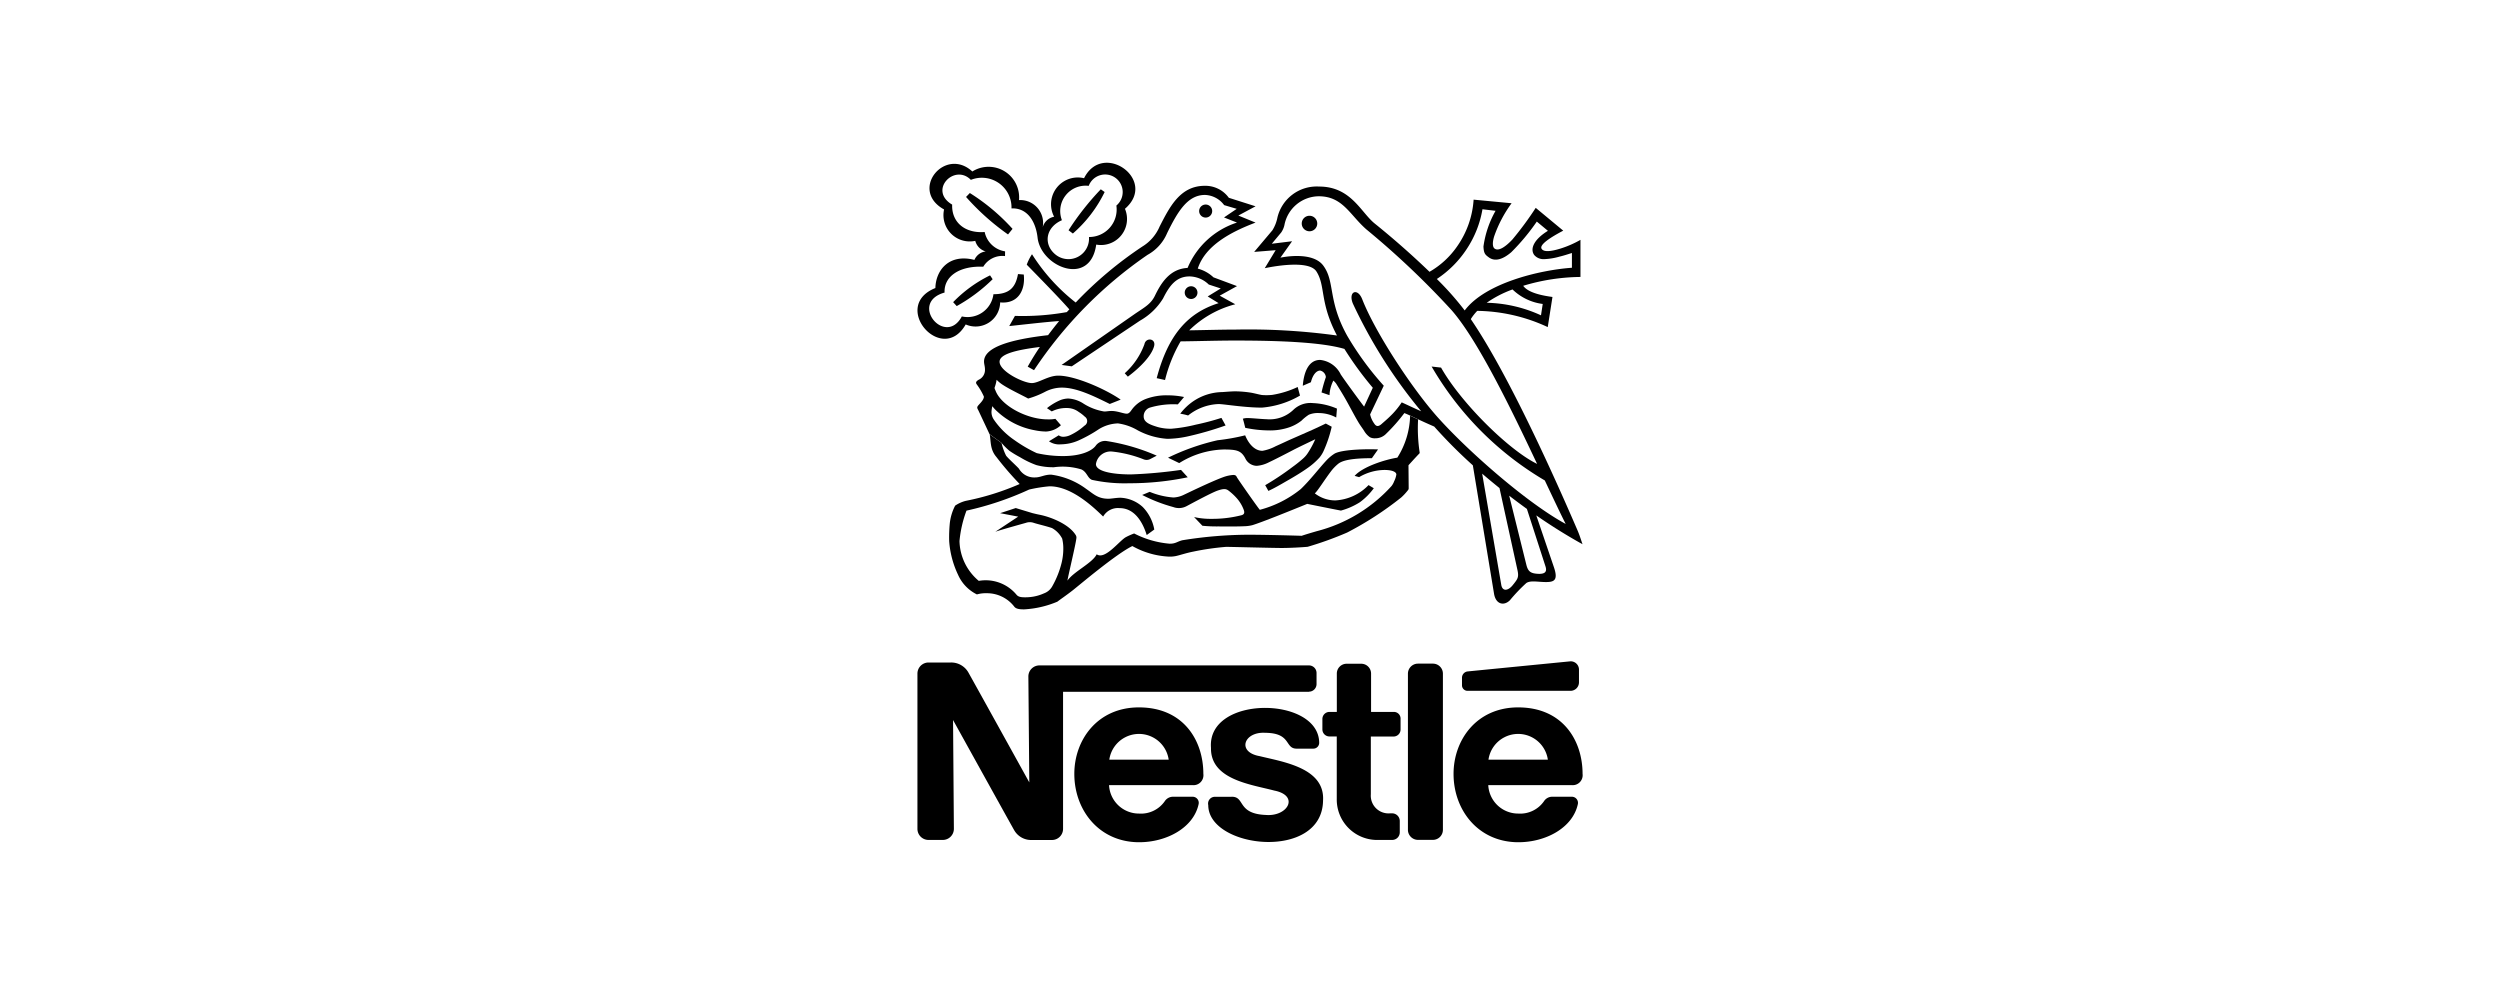 <svg xmlns="http://www.w3.org/2000/svg" width="300" height="120" viewBox="0 0 300 120"><g transform="translate(-19643 -12655)"><g transform="translate(19643 12655)" stroke="rgba(77,79,92,0.2)" stroke-width="1" opacity="0"><rect width="300" height="120" stroke="none"/><rect x="0.5" y="0.5" width="299" height="119" fill="none"/></g><g transform="translate(19753.092 12674.535)"><g transform="translate(0 59.818)"><path d="M825.669,759.707h12.346a1.018,1.018,0,0,0,1.021-1.021v-1.5a.994.994,0,0,0-1.021-1.021s-11.94,1.173-12.323,1.213a.761.761,0,0,0-.694.774v.894A.663.663,0,0,0,825.669,759.707Z" transform="translate(-759.651 -756.16)" fill-rule="evenodd"/><path d="M249.849,825.5h0c-4.964,0-7.749,3.887-7.749,7.981,0,4.366,2.985,8.2,7.781,8.2,3.288,0,6.528-1.732,7.135-4.573a.733.733,0,0,0-.718-.886h-2.346a1.176,1.176,0,0,0-.982.511,3.476,3.476,0,0,1-3.113,1.508,3.592,3.592,0,0,1-3.591-3.416h9.984a1.194,1.194,0,0,0,1.333-1.349C257.583,829.49,255.221,825.5,249.849,825.5Zm-3.552,6.273a3.6,3.6,0,0,1,7.127,0Z" transform="translate(-223.273 -819.966)" fill-rule="evenodd"/><path d="M827.783,833.481c0-3.99-2.362-7.981-7.733-7.981h0c-4.964,0-7.75,3.887-7.75,7.981,0,4.366,2.985,8.2,7.781,8.2,3.288,0,6.528-1.732,7.135-4.573a.733.733,0,0,0-.718-.886h-2.346a1.166,1.166,0,0,0-.982.511,3.476,3.476,0,0,1-3.113,1.508,3.592,3.592,0,0,1-3.591-3.416h9.984A1.194,1.194,0,0,0,827.783,833.481Zm-11.293-1.708a3.6,3.6,0,0,1,7.127,0Z" transform="translate(-747.966 -819.966)" fill-rule="evenodd"/><path d="M746.693,759.7h-1.788a1.206,1.206,0,0,0-1.205,1.213v18.723a1.211,1.211,0,0,0,1.205,1.213h1.788a1.206,1.206,0,0,0,1.205-1.213V760.913A1.2,1.2,0,0,0,746.693,759.7Z" transform="translate(-684.841 -759.417)" fill-rule="evenodd"/><path d="M623.663,765.586h-2.721v-4.6a1.179,1.179,0,0,0-1.181-1.181h-1.748a1.178,1.178,0,0,0-1.181,1.181v4.6h-.878a.848.848,0,0,0-.854.846v1.253a.846.846,0,0,0,.846.846h.878v7.494a4.85,4.85,0,0,0,5,4.924h1.644a.913.913,0,0,0,.918-.918v-1.356a.92.92,0,0,0-.926-.918h-.247a2.127,2.127,0,0,1-2.3-2.29v-6.927h2.722a.841.841,0,0,0,.846-.846V766.44A.8.8,0,0,0,623.663,765.586Z" transform="translate(-566.505 -759.509)" fill-rule="evenodd"/><path d="M53.183,761.5a.908.908,0,0,0,.91-.9h0v-1.341a.909.909,0,0,0-.91-.91H20.837a1.328,1.328,0,0,0-1.325,1.333l.112,12.706s-6.967-12.594-7.334-13.232A2.37,2.37,0,0,0,10.2,758H7.533A1.335,1.335,0,0,0,6.2,759.333V777.96a1.33,1.33,0,0,0,1.333,1.333H9.241a1.335,1.335,0,0,0,1.333-1.333l-.1-13.057s7.039,12.713,7.334,13.216A2.341,2.341,0,0,0,19.9,779.3h2.442a1.335,1.335,0,0,0,1.333-1.333V761.52H53.183Z" transform="translate(-6.2 -757.853)" fill-rule="evenodd"/><path d="M449.513,832.032c-2.785-.487-1.892-2.961.67-2.8,3.24.024,2.267,1.971,3.855,1.9h1.931a.7.7,0,0,0,.686-.694c-.024-5.627-13.48-5.754-12.985.6-.072,3.807,4.78,4.381,7.59,5.124,3.049.6,1.644,3.128-.982,2.929-3.6-.136-2.434-2.307-4.238-2.179h-1.963a.813.813,0,0,0-.734,1c.008,5.227,13.687,6.736,13.775-.559C457.351,833.436,452.315,832.726,449.513,832.032Z" transform="translate(-408.444 -820.648)" fill-rule="evenodd"/></g><g transform="translate(0.007 0)"><path d="M318.275,276.825c1.4-1.038,2.849-2.482,3.152-3.671.231-.934-1-1.069-1.165-.216a8.643,8.643,0,0,1-2.362,3.48l.375.407Z" transform="translate(-293.031 -251.162)"/><path d="M430.835,69.4a.782.782,0,0,0,0,1.564A.782.782,0,0,0,430.835,69.4Z" transform="translate(-396.254 -64.39)"/><path d="M585.279,86.3a.93.93,0,0,0,0,1.86A.93.93,0,0,0,585.279,86.3Z" transform="translate(-538.239 -79.942)"/><path d="M114.9,414.7Z" transform="translate(-106.232 -382.134)"/><path d="M237.734,46.827l-.463-.327h0a32.6,32.6,0,0,0-3.871,4.916l.519.391A15.691,15.691,0,0,0,237.734,46.827Z" transform="translate(-215.275 -43.319)"/><path d="M59.9,179.116l.431.471a20.048,20.048,0,0,0,4.31-3.224l-.311-.463A15.812,15.812,0,0,0,59.9,179.116Z" transform="translate(-55.622 -162.392)"/><path d="M79.755,52.1l-.455.471a28.974,28.974,0,0,0,5.036,4.5l.543-.67A24.279,24.279,0,0,0,79.755,52.1Z" transform="translate(-73.473 -48.472)"/><path d="M110.17,387.347l-.958-.447a9.807,9.807,0,0,1-1.532,5.036c-1.429.224-4.142,1.069-5.124,2.187l.535.152a6.146,6.146,0,0,1,3.033-.862c1,0,1.437.263,1.437.543a2.709,2.709,0,0,1-.263.814,2.113,2.113,0,0,1-.311.567A18.2,18.2,0,0,1,98,400.763c-.551.16-1.309.383-1.8.551-.694-.024-4.326-.128-6.441-.128a50.567,50.567,0,0,0-7.877.662c-.63.16-.79.415-1.516.415a11.366,11.366,0,0,1-4.27-1.229,8.35,8.35,0,0,0-.958.423c-.782.391-2.522,2.8-3.536,2.075-.519,1.062-2.745,2.059-3.512,3.16.088-.575.982-4.3,1.069-5.052a.55.55,0,0,0-.056-.383c-.814-1.365-3.089-2.227-4.374-2.474-.375-.072-.559-.128-.814-.184l-2.027-.615-1.876.615,2.171.415-2.753,1.82c.479-.184,3.44-1.006,3.663-1.07a1.422,1.422,0,0,1,.918-.016c.407.144,1.548.4,2.227.638a3.051,3.051,0,0,1,1.221,1.261,5.027,5.027,0,0,1,.136,1.269,7.213,7.213,0,0,1-.208,1.66,11.083,11.083,0,0,1-1.109,2.785,1.859,1.859,0,0,1-1.006.862,5.351,5.351,0,0,1-2.147.471c-.559.008-.934-.024-1.173-.343a4.81,4.81,0,0,0-4.5-1.628,6.412,6.412,0,0,1-2.314-4.781,14.116,14.116,0,0,1,.838-3.647,36.894,36.894,0,0,0,7.518-2.53,17.391,17.391,0,0,1,2.458-.391c2.474,0,4.932,2.163,6.425,3.631a2.044,2.044,0,0,1,1.971-1.013c1.756,0,2.753,1.6,3.256,3.232l.91-.663a5.164,5.164,0,0,0-1.389-2.705,4.23,4.23,0,0,0-2.658-1.109c-.543,0-1.109.12-1.461.12-1.253,0-1.764-.559-2.69-1.2a9.081,9.081,0,0,0-4.182-1.692c-.854,0-1.237.335-1.939.335a2.107,2.107,0,0,1-1.915-1.038c-.215-.271-1.269-1.205-1.548-1.572a6.867,6.867,0,0,1-.551-1.532l-1.421-1.022c.168.846.024,1.78.79,2.69a38.072,38.072,0,0,0,2.809,3.264,31.118,31.118,0,0,1-6.456,2.019,3.986,3.986,0,0,0-1.285.575,6.012,6.012,0,0,0-.646,2.147,17.763,17.763,0,0,0-.072,2.1,11.167,11.167,0,0,0,1.061,4.038,4.775,4.775,0,0,0,2.267,2.37,3.685,3.685,0,0,1,1.117-.144A4.141,4.141,0,0,1,61.7,409.8c.207.287.63.343,1.181.343a11.885,11.885,0,0,0,4.006-.926c.287-.231,1.085-.766,1.876-1.389s5.18-4.342,7.119-5.283a9.862,9.862,0,0,0,4.437,1.269,3.506,3.506,0,0,0,.79-.072c.543-.12,1.237-.367,2.107-.535a31.359,31.359,0,0,1,3.935-.567c1.437.024,5.658.136,6.656.136,1.045,0,2.546-.088,3.113-.144a40.626,40.626,0,0,0,4.733-1.708,39.547,39.547,0,0,0,6.488-4.206,6.5,6.5,0,0,0,.8-.862.344.344,0,0,0,.1-.231l-.024-2.777s.95-1.053,1.309-1.413a.133.133,0,0,0,.032-.12A19.346,19.346,0,0,1,110.17,387.347Z" transform="translate(-50.098 -356.553)"/><path d="M847.9,229.4Z" transform="translate(-780.733 -211.622)"/><path d="M161.761,80.753h0l-1.133-.8,2.243,6.935c.184.583,0,.918-.886.878s-1.2-.279-1.4-1.03l-2.075-8.356h0l-1.165-.918L159.5,87.3c.207.918,0,1.109-.543,1.8s-1.221.822-1.389.04l-2.3-13.392c.678.583,1.373,1.157,2.075,1.724h0l1.165.918c.694.535,1.4,1.061,2.107,1.572h0l1.141.79h0a65.24,65.24,0,0,0,5.555,3.464c-.152-.439-.327-1.014-.567-1.588-2.53-5.882-8.244-18.715-12.841-25.427a6.032,6.032,0,0,1,.774-.99h0l1.133-.974-1.133.974a20.592,20.592,0,0,1,8.46,1.947l.567-3.615c-1.125-.152-2.9-.471-3.512-1.341a24.52,24.52,0,0,1,6.872-1.061V47.688a12.038,12.038,0,0,1-2.442,1.061c-1.03.311-1.963.455-2.227,0-.279-.495,1.133-1.389,2.6-2.163l-3.3-2.737a39.047,39.047,0,0,1-2.793,3.791c-.822.878-1.668,1.46-2.147,1.093-.255-.192-.263-.742-.056-1.437a15.037,15.037,0,0,1,2.1-4l-4.557-.431a10.964,10.964,0,0,1-1.947,5.563,10.239,10.239,0,0,1-3.352,3.1l.878.862a12.565,12.565,0,0,0,3.639-3.671,12.393,12.393,0,0,0,1.844-4.7l1.572.184a11.978,11.978,0,0,0-1.453,4.286c.04.83.2.974.63,1.293.79.591,1.772.192,2.706-.607a25.691,25.691,0,0,0,3.065-3.679l1.333,1.109c-1.684,1.038-2.163,2.155-1.652,2.889a1.456,1.456,0,0,0,1.173.511,7.6,7.6,0,0,0,1.86-.3c.487-.112,1.014-.287,1.5-.439v1.772c-3.839.271-10.391,1.82-12.865,5.124h0a35.6,35.6,0,0,0-3.344-3.775l-.878-.862q-3.16-3.041-6.576-5.794c-1.668-1.341-2.849-4.437-6.672-4.437a4.843,4.843,0,0,0-5,3.7,4.567,4.567,0,0,1-.607,1.548l-2.187,2.594,2.578-.208-1.309,2.163c.75-.16,5.275-1.061,6.2.391,1.125,1.764.359,3.679,2.466,7.686a77.709,77.709,0,0,0-12.211-.71c-1.828,0-3.679.064-5.515.088a12.3,12.3,0,0,1,5.523-3.128l-1.868-1.03,2.075-1.149-2.825-1.053a4.37,4.37,0,0,0-1.883-1.045c.9-2.777,3.982-4.405,6.935-5.523l-2.067-.846,2.067-1.109-3.208-1.022a3.471,3.471,0,0,0-2.889-1.437c-2.977,0-4.23,2.586-5.411,4.876a5.185,5.185,0,0,1-2.075,2.41,46.646,46.646,0,0,0-8,6.72,22.86,22.86,0,0,1-5.243-5.794,5.6,5.6,0,0,0-.63,1.253c.3.319,3.807,3.863,5.108,5.363l-.3.327a29.979,29.979,0,0,1-6.225.455l-.686,1.221c.918-.088,4.5-.511,5.986-.6-.455.551-.894,1.117-1.325,1.692-4.613.527-7.686,1.468-7.686,3.168,0,.279.112.6.112.9a1.3,1.3,0,0,1-.774,1.293c-.327.207-.351.351-.208.551a7.468,7.468,0,0,1,.854,1.46c0,.343-.335.686-.615.99-.239.271-.231.335-.04.678l1.333,2.841,1.421,1.03h0a8.487,8.487,0,0,0,.966.966,12.4,12.4,0,0,0,1.253.758,10.864,10.864,0,0,0,1.987.958,7.625,7.625,0,0,0,2.107.255,7.668,7.668,0,0,1,3.288.263c.686.319.726,1.038,1.269,1.253a18.441,18.441,0,0,0,4.485.407,33.94,33.94,0,0,0,7.007-.718l-.806-.886a55.594,55.594,0,0,1-6.01.543c-2.163,0-4.2-.343-4.2-1.237a1.777,1.777,0,0,1,1.931-1.508,14.4,14.4,0,0,1,3.791.934.936.936,0,0,0,.774-.024l.8-.415a24.362,24.362,0,0,0-6.018-1.756,1.385,1.385,0,0,0-1.325.591c-.495.63-1.8,1.213-3.9,1.213a14.131,14.131,0,0,1-3.152-.351,16.668,16.668,0,0,1-2.658-1.548,9.385,9.385,0,0,1-2.514-2.506,1.62,1.62,0,0,1-.263-.918,4.535,4.535,0,0,1,.1-.662,4.5,4.5,0,0,0,.63.67,8.945,8.945,0,0,0,4.421,2.211,7.4,7.4,0,0,0,1.381.16,2.812,2.812,0,0,0,1.8-.758l-.662-.766a4.333,4.333,0,0,1-.942.064c-2.434,0-5.531-1.6-6.241-3.44-.072-.184-.16-.279-.088-.447A4.131,4.131,0,0,0,97,64.48a4.29,4.29,0,0,0,.814.654c.91.583,2.634,1.389,2.969,1.6a10.5,10.5,0,0,0,2.043-.814,4.383,4.383,0,0,1,2-.5c1.78,0,3.831,1.014,5.754,1.963l1.309-.519c-1.708-1.2-5.419-2.881-7.486-2.881-1.221,0-2.362.894-3.176.894-1,0-3.871-1.4-3.871-2.562,0-.894,1.86-1.4,4.836-1.772-.519.766-1.006,1.556-1.46,2.362l.758.423a50.9,50.9,0,0,1,13.623-13.839,5.341,5.341,0,0,0,2.346-2.6C118.728,44.3,119.918,42.3,122,42.3a2.983,2.983,0,0,1,2.306,1.221l1.508.447L124.291,45l1.556.615a9.638,9.638,0,0,0-5.93,5.443c-2.163.112-3.208,1.868-3.919,3.336-.479.99-1.237,1.389-2.346,2.139L104.8,62.7l1.221.168,8.188-5.483a7.677,7.677,0,0,0,2.769-2.666c.758-1.516,1.572-2.642,3.176-2.642a3.405,3.405,0,0,1,2.306.974l1.437.471-1.564.958,1.309.806c-3.751,1.173-6.073,3.863-7.43,9l1,.223a17.521,17.521,0,0,1,1.868-4.637c2.171-.024,4.373-.1,6.536-.1,5.762,0,10.543.239,13.128,1.006v.008a40.365,40.365,0,0,0,3.4,4.653l-1.054,2.283h0v.008l.726.918,1.644-3.456a36.213,36.213,0,0,1-4.389-5.994c-2.362-4.262-1.429-6.457-2.865-8.412-1.333-1.812-5.148-.958-5.148-.958l1.4-1.971-2.434.3,1.125-1.349a2.522,2.522,0,0,0,.391-.9,4.237,4.237,0,0,1,4.11-3.448c2.889,0,3.711,2.211,5.722,3.974a100.189,100.189,0,0,1,10.2,9.665c3.152,3.575,7.191,11.907,10.287,18.476-3.384-1.644-9.122-7.31-11.524-11.556l-1.133-.128a37.934,37.934,0,0,0,13.583,13.671c1,2.115,1.86,3.943,2.506,5.219-4.493-2.426-11.413-8.444-15.188-12.61-3.264-3.6-7.709-10.463-9.226-14.35-.559-1.429-1.716-.942-1.125.511a59.552,59.552,0,0,0,8.2,12.929c-.806-.351-1.8-.83-2.338-1.069a9.867,9.867,0,0,1-1.109,1.389c-.543.559-1.093,1.014-1.269,1.173-.383.351-.662.383-.918-.016a2.981,2.981,0,0,1-.495-1.1h0L141.1,67.7V67.7h0c-.391-.495-2.235-3.009-2.8-3.855a3.109,3.109,0,0,0-2.474-1.748c-1.46,0-1.971,1.62-2.083,3.1l.974-.423c.223-.918.678-1.4,1.109-1.4a.879.879,0,0,1,.686.79A16.742,16.742,0,0,0,135.991,66l.958.327a4.227,4.227,0,0,1,.463-1.748,2.019,2.019,0,0,1,.367.407c.064.12.535.838,1.085,1.8.487.854,1.029,1.915,1.532,2.761.239.407.519.766.7,1.053a2.428,2.428,0,0,0,.7.774,1.233,1.233,0,0,0,.646.128,1.782,1.782,0,0,0,1.325-.567,20.882,20.882,0,0,0,2.163-2.458c.231.088.463.192.694.3l.958.447c.638.3,1.285.591,1.931.87a59.306,59.306,0,0,0,4.637,4.653l2.538,15.379c.207,1.333,1.213,1.516,1.915.806a19.881,19.881,0,0,1,1.971-2.067c.527-.335,1.389-.112,2.346-.112s1.5-.192.958-1.78Zm-2.849-27.111a6.361,6.361,0,0,0,3.623,1.74l-.208,1.365a16.414,16.414,0,0,0-6.512-1.508A13.171,13.171,0,0,1,158.912,53.642Z" transform="translate(-87.507 -38.442)"/><path d="M205.5,359.939a6.932,6.932,0,0,1-1.668,1.117,2.041,2.041,0,0,1-.83.215.872.872,0,0,1-.591-.176l-1.173.718a2.14,2.14,0,0,0,1.429.367,5.408,5.408,0,0,0,2.115-.463,16.631,16.631,0,0,0,2.434-1.349,4.628,4.628,0,0,1,2.3-.7,6.407,6.407,0,0,1,2.4.846,8.782,8.782,0,0,0,3.535,1.006,12.25,12.25,0,0,0,2.346-.271,39.155,39.155,0,0,0,4.637-1.333l-.5-.91a30.485,30.485,0,0,1-3.081.814,17.949,17.949,0,0,1-2.945.487,5.72,5.72,0,0,1-1.612-.2c-.894-.271-1.692-.551-1.692-1.269a1.084,1.084,0,0,1,.814-1.085,9.9,9.9,0,0,1,3.28-.367c.152-.16.75-.886.75-.886a9.692,9.692,0,0,0-1.939-.2,7.032,7.032,0,0,0-2.682.447,3.726,3.726,0,0,0-1.676,1.309c-.16.231-.327.447-.575.447-.4,0-1.109-.327-1.836-.327-.319,0-.591.064-.87.064a6.561,6.561,0,0,1-2.57-1,3.734,3.734,0,0,0-1.748-.559,2.856,2.856,0,0,0-.966.2,7.011,7.011,0,0,0-1.588.958l.575.391h0a3.818,3.818,0,0,1,1.812-.407,2.344,2.344,0,0,1,1.437.479,4.437,4.437,0,0,1,.718.559A.631.631,0,0,1,205.5,359.939Z" transform="translate(-185.461 -328.395)"/><path d="M384.341,403.449a10.53,10.53,0,0,1,5.387-1.636c1.453.016,2.011.1,2.522,1.021a1.558,1.558,0,0,0,1.389.942,3.768,3.768,0,0,0,1.461-.423c.734-.343,2.035-1.014,2.841-1.437.71-.375,2.307-1.125,2.729-1.333a11.087,11.087,0,0,1-.934,1.716,3.215,3.215,0,0,1-.519.591,15.325,15.325,0,0,1-1.269,1.014,32.75,32.75,0,0,1-3.288,2.195l.383.686c.734-.335,1.453-.758,2.171-1.173.926-.527,1.788-1.046,2.506-1.556a8.421,8.421,0,0,0,1.46-1.277,3.6,3.6,0,0,0,.487-.782,15.047,15.047,0,0,0,.974-2.913l-.71-.383q-.79.383-1.58.742c-1.061.471-2.314,1.021-2.7,1.189-.359.16-1.045.487-1.732.79a5.293,5.293,0,0,1-1.588.551c-1.013,0-1.716-.966-2.075-1.859a25,25,0,0,1-3.312.591A27.3,27.3,0,0,0,383,402.8l1.341.646Z" transform="translate(-352.935 -367.411)"/><path d="M412.446,344.742a6.528,6.528,0,0,1-1.245.016c-.359-.056-.79-.183-1.261-.271a13.137,13.137,0,0,0-1.788-.168c-.471-.016-1.309.064-1.716.088a6.372,6.372,0,0,0-3.464,1.093A6.69,6.69,0,0,0,401.4,347a7.575,7.575,0,0,1,.942.215h0A6.2,6.2,0,0,1,406,345.843c.4,0,1.548.175,2.873.3.75.072,1.564.128,2.322.128a10.855,10.855,0,0,0,4.573-1.445l-.279-1.03A11.387,11.387,0,0,1,412.446,344.742Z" transform="translate(-369.867 -316.892)"/><path d="M496.043,369.7a1.833,1.833,0,0,0-.543.08c.1.3.287,1.093.287,1.093h0a14.334,14.334,0,0,0,2.793.311,7.14,7.14,0,0,0,2.522-.383,4.977,4.977,0,0,0,1.437-.79,5.446,5.446,0,0,1,.878-.71,2.8,2.8,0,0,1,1.229-.2,4.444,4.444,0,0,1,2.059.535l.088-1.069a8.135,8.135,0,0,0-2.9-.662,2.936,2.936,0,0,0-2.322.8,4.12,4.12,0,0,1-3.248,1.133C497.8,369.831,496.553,369.7,496.043,369.7Z" transform="translate(-456.457 -339.069)"/><circle cx="0.766" cy="0.766" r="0.766" transform="translate(31.778 15.828) rotate(-58.286)"/><path d="M347.851,443.15a9.26,9.26,0,0,1-2.849-.678l-.9.375a19.016,19.016,0,0,0,3.735,1.452,1.949,1.949,0,0,0,1.612-.12c.91-.487,3.033-1.628,3.711-1.859.734-.255,1-.208,1.269-.024a6.94,6.94,0,0,1,.982.894,4.409,4.409,0,0,1,.894,1.484c.1.311.048.519-.3.607a14.126,14.126,0,0,1-3.623.431,8.882,8.882,0,0,1-2.051-.215l1,1.045a16.876,16.876,0,0,0,1.947.08c1.133.016,2.378.016,3.28-.032a4.259,4.259,0,0,0,.766-.12c1.133-.343,4.509-1.708,6.584-2.554.559.112,2.961.6,4.046.806a8.443,8.443,0,0,0,2.267-1,7.619,7.619,0,0,0,1.676-1.684l-.63-.375A5.98,5.98,0,0,1,367.3,443.5a4,4,0,0,1-2.482-.846c.327-.263,1.157-1.612,1.907-2.6a5.273,5.273,0,0,1,.934-.974c.559-.423,1.8-.646,4.006-.646l.742-1.053c-1.253-.056-4.246-.016-5.2.495a4.987,4.987,0,0,0-1.021.854c-.926,1-1.891,2.291-3.049,3.408a13.122,13.122,0,0,1-4.916,2.49c-.224-.239-2.442-3.408-2.721-3.855-.1-.168-.12-.327-.479-.327a4.382,4.382,0,0,0-1.189.263c-1.492.543-4.493,2.011-4.757,2.131A3.138,3.138,0,0,1,347.851,443.15Z" transform="translate(-317.14 -402.986)"/><path d="M344.1,506Z" transform="translate(-317.14 -466.147)"/><path d="M223.5,93.1Z" transform="translate(-206.165 -86.2)"/><path d="M12.079,26.045A2.949,2.949,0,0,0,16.213,23.4c2.195.208,3.041-1.524,2.833-3.344L18.352,20c-.3,1.692-1.109,2.418-2.945,2.418a3.13,3.13,0,0,1-3.791,2.666c-1.987,3.7-6.425-1.636-2.075-2.865-.08-2,1.868-3.224,4.645-3.1a2.666,2.666,0,0,1,2.61-1.277l.008-.567a2.969,2.969,0,0,1-2.45-2.322c-2.362.184-3.982-1.165-3.9-3.288-2.905-1.708.279-4.98,2.243-2.969a3.559,3.559,0,0,1,4.876,3.424c1.955-.08,2.913,1.636,3.128,3.488.383,3.543,6.329,5.994,7.039.854a3.125,3.125,0,0,0,3.448-4.294c3.982-3.432-2.642-8.2-4.908-3.671a3.212,3.212,0,0,0-3.591,4.621l.91.4.024.016a3.047,3.047,0,0,1,3.216-4.118,2.107,2.107,0,1,1,3.32,2.362,3.3,3.3,0,0,1-3.288,3.775,2.47,2.47,0,0,1-4.11,2.027c-1.365-1.2-1.085-3.2.87-4.046l-.024-.016-.91-.4a1.765,1.765,0,0,0-1.381,1.269,2.745,2.745,0,0,0-2.841-3.264,3.664,3.664,0,0,0-5.6-3.432c-3.3-3.033-7.606,2.235-3.392,4.557a3.156,3.156,0,0,0,3.743,3.767,1.793,1.793,0,0,0,1.253,1.269A1.686,1.686,0,0,0,13.125,18.3c-3.057-.782-4.637,1.245-4.685,3.376C3.013,23.858,9.246,31.009,12.079,26.045Z" transform="translate(-6.293 -6.647)"/></g></g></g></svg>